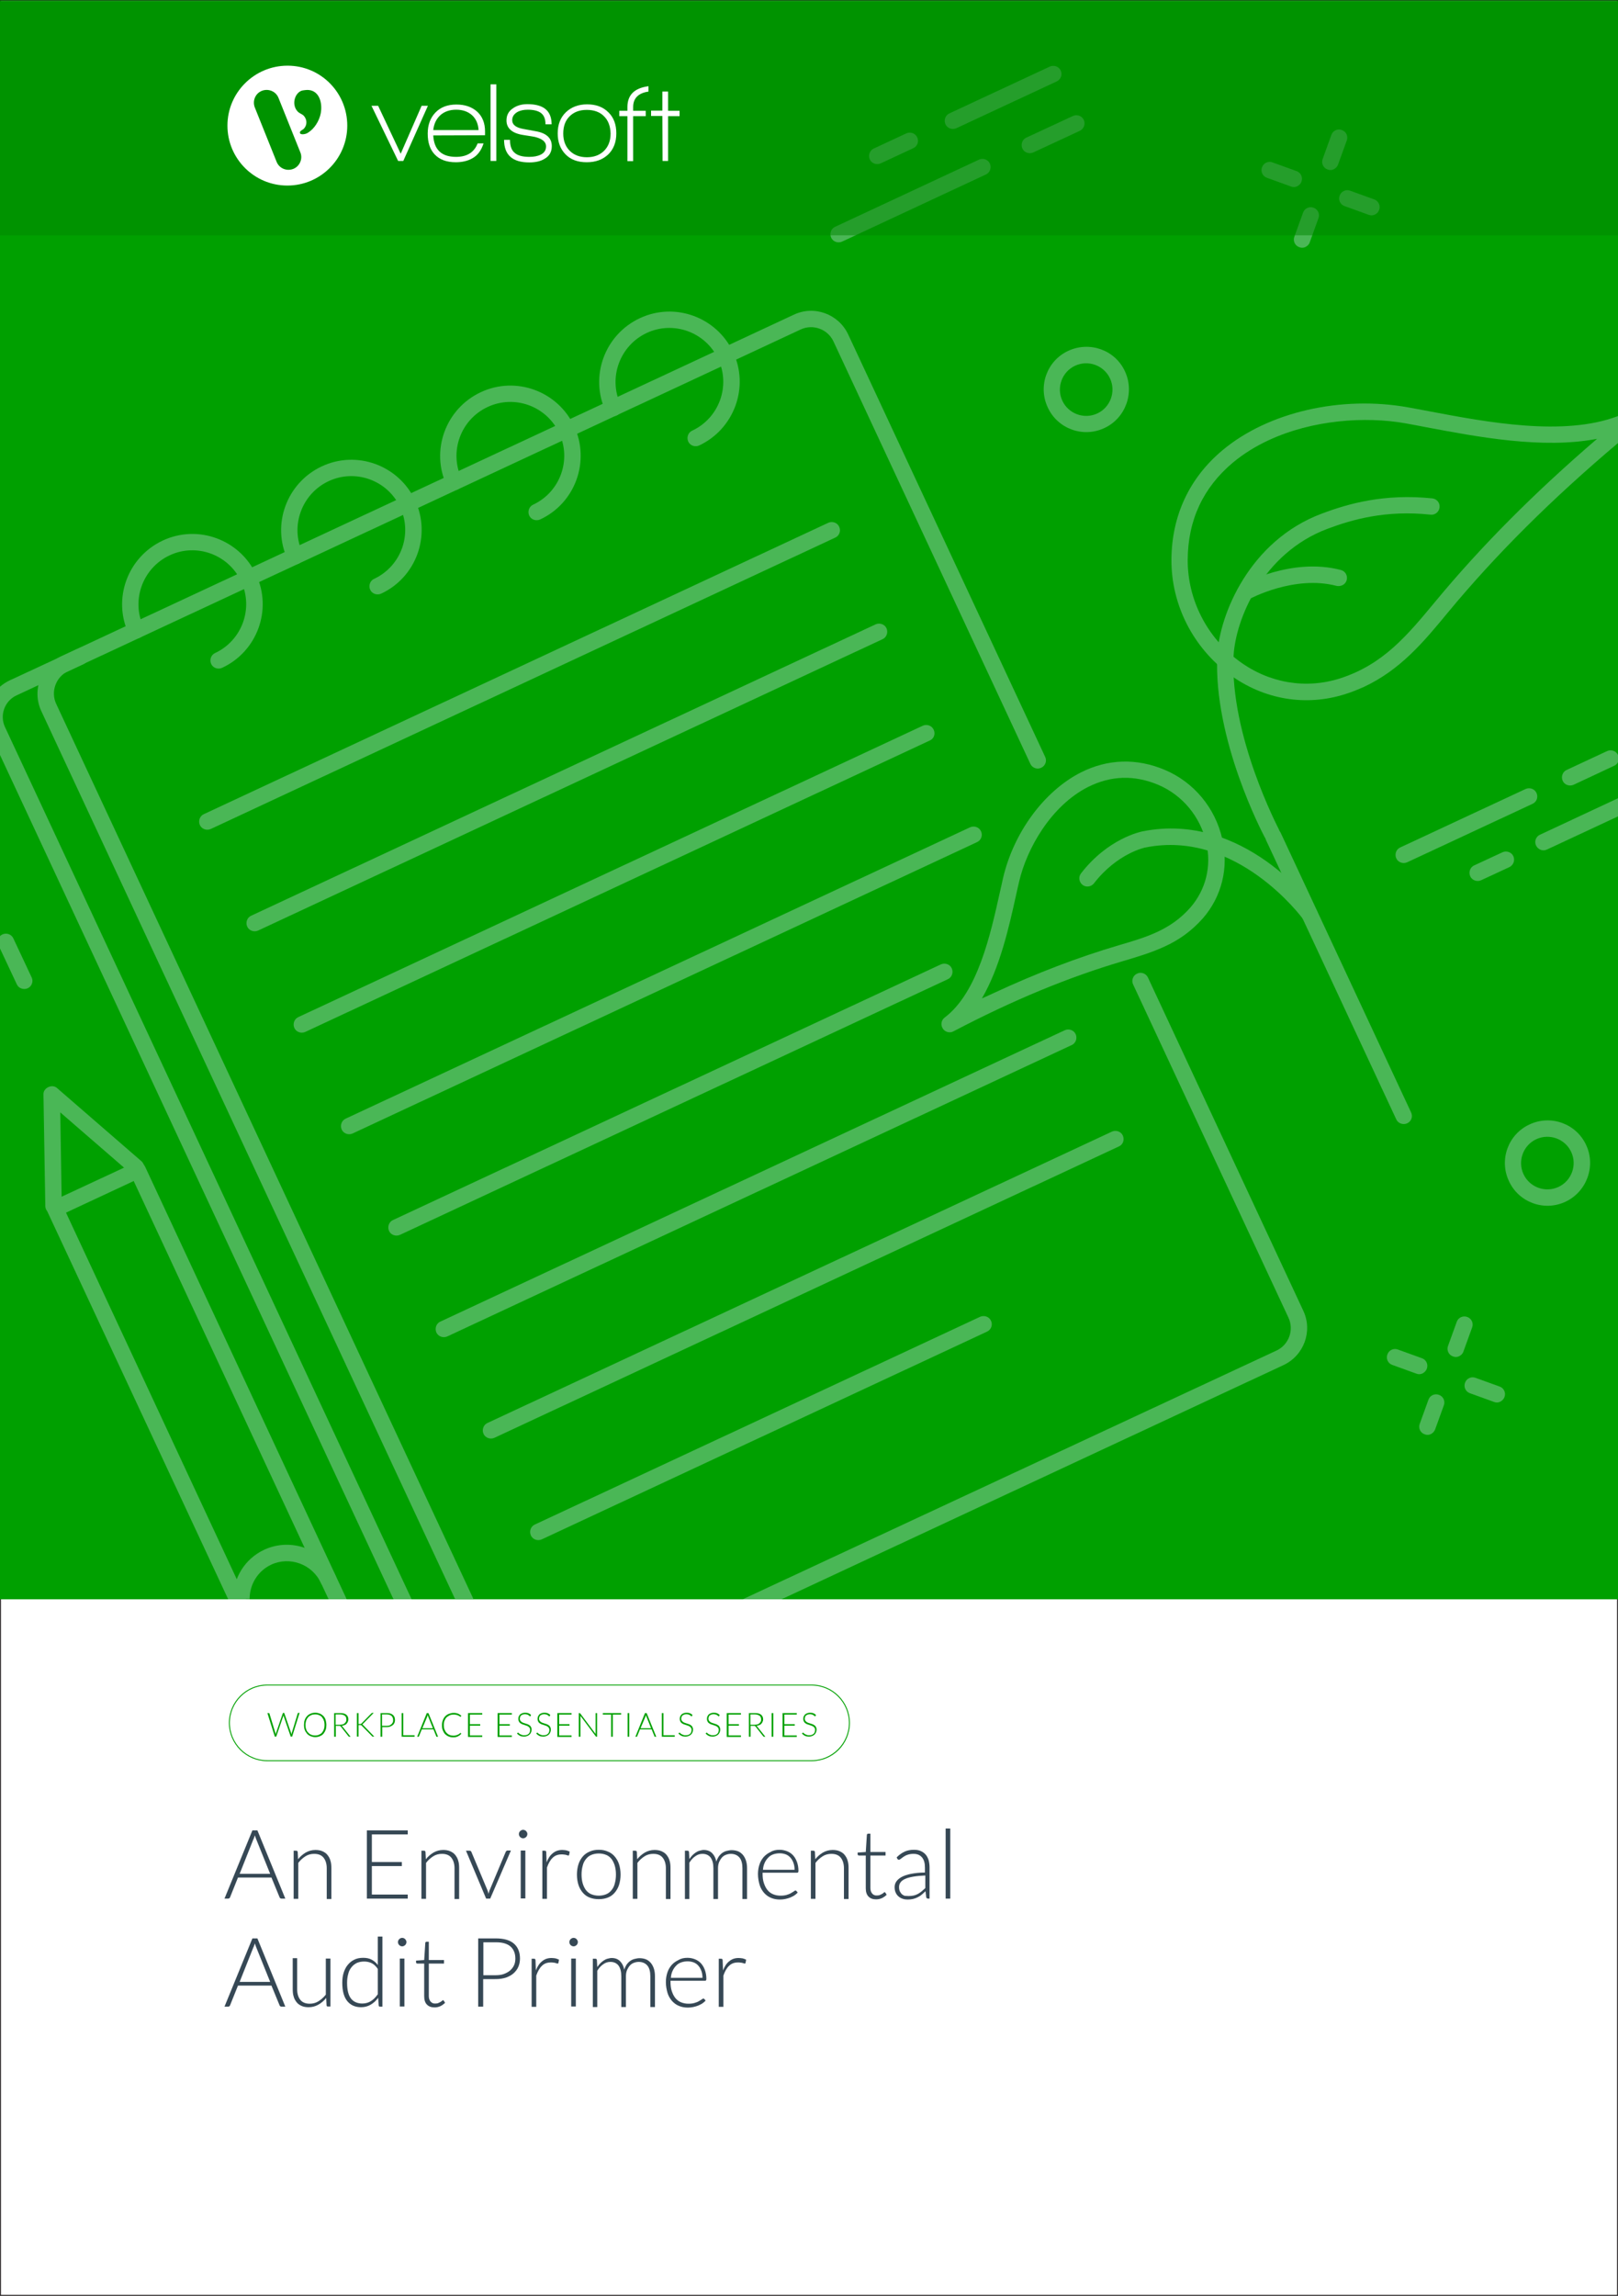 <svg xmlns="http://www.w3.org/2000/svg" x="0px" y="0px" viewBox="0 0 875 1241" style="enable-background:new 0 0 875 1241;"><rect x="0" y="0" width="875" height="1241" fill="#333333" stroke="none"/><defs></defs><style type="text/css"> .st0{fill:#FFFFFF;stroke:#231F20;stroke-miterlimit:10;} .st1{fill:#00A000;} .st2{fill:#4AB756;} .st3{fill:#364855;} .st4{fill:#008700;fill-opacity:0.5;} .st5{fill:#FFFFFF;} .st6{display:none;}</style><g><g id="Template"><rect y="0" class="st0" width="875" height="1241"></rect></g><g id="Layer_4"><rect y="0.5" class="st1" width="875" height="864"></rect><g><path class="st2" d="M828.8,434.5L761,466.1c-2.2,1-4.9,0.1-5.9-2.1s-0.1-4.9,2.1-5.9l67.8-31.6c2.2-1,4.9-0.1,5.9,2.1&#10;&#9;&#9;&#9;&#9;&#9;C832,430.9,831,433.5,828.8,434.5z"></path><path class="st2" d="M873,413.9L851,424.2c-2.2,1-4.9,0.1-5.9-2.1c-1-2.2-0.1-4.9,2.1-5.9l21.9-10.2c2.2-1,4.9-0.1,5.9,2.1&#10;&#9;&#9;&#9;&#9;&#9;C876.1,410.3,875.2,412.9,873,413.9z"></path><path class="st2" d="M816.3,468.7l-15.3,7.1c-2.2,1-4.9,0.1-5.9-2.1c-1-2.2-0.1-4.9,2.1-5.9l15.3-7.1c2.2-1,4.9-0.1,5.9,2.1&#10;&#9;&#9;&#9;&#9;&#9;C819.4,465,818.5,467.6,816.3,468.7z"></path><path class="st2" d="M761,607.2c-2.2,1-4.9,0.1-5.9-2.1L684.6,454c-1-2.2-0.1-4.9,2.1-5.9c2.2-1,4.9-0.1,5.9,2.1l70.5,151.1&#10;&#9;&#9;&#9;&#9;&#9;C764.2,603.6,763.2,606.2,761,607.2z"></path><path class="st2" d="M689.7,454.4c-2.1,1-4.7,0.2-5.8-1.9c-1.1-2.1-27.8-52.8-25.6-98.3c1.1-21.9,17.4-62,56.6-76.6&#10;&#9;&#9;&#9;&#9;&#9;c14.1-5.3,33.6-10.9,59.7-8.2c2.4,0.3,4.2,2.4,3.9,4.9c-0.3,2.4-2.4,4.2-4.9,3.9c-24.3-2.6-42.5,2.7-55.6,7.6&#10;&#9;&#9;&#9;&#9;&#9;c-35.3,13.2-49.9,49.2-50.9,68.8c-2.1,43.1,24.3,93.2,24.5,93.7c1.1,2.2,0.3,4.8-1.8,6C689.9,454.3,689.8,454.4,689.7,454.4z"></path><path class="st2" d="M725.8,316.4c-0.9,0.4-2,0.5-3,0.3c-22.9-6-46.9,7-47.1,7.1c-2.1,1.2-4.8,0.4-6-1.7c-1.2-2.1-0.4-4.8,1.7-6&#10;&#9;&#9;&#9;&#9;&#9;c1.1-0.6,27.3-14.9,53.7-8c2.4,0.6,3.8,3,3.2,5.4C727.9,314.9,727,315.9,725.8,316.4z"></path><path class="st2" d="M629.7,511.7c-7.1,3.3-14.6,5.5-22.3,7.8c-29.5,8.7-59.6,21.1-91.8,38c-2,1.1-4.6,0.4-5.8-1.6&#10;&#9;&#9;&#9;&#9;&#9;c-1.2-1.9-0.8-4.5,1.1-5.9c17.8-13.4,24.7-44.7,29.8-67.6c0.6-2.7,1.2-5.2,1.7-7.6c5.7-24.7,22.2-47.1,42-57.2&#10;&#9;&#9;&#9;&#9;&#9;c14.6-7.4,30.3-7.9,45.6-1.4c15.6,6.6,27.2,20.5,31,37.3c3.6,15.5-0.3,31.2-10.5,42.9C644.1,503.6,637.2,508.3,629.7,511.7z&#10;&#9;&#9;&#9;&#9;&#9; M537.4,536.8c23.2-10.8,45.5-19.3,67.5-25.8c15.1-4.4,28.2-8.3,38.9-20.5c8.3-9.6,11.5-22.3,8.5-35.1&#10;&#9;&#9;&#9;&#9;&#9;c-3.2-14-12.9-25.6-25.8-31.1c-13-5.5-25.7-5.1-38.1,1.1c-19.9,10.1-33.1,33.1-37.3,51.3c-0.6,2.4-1.1,4.9-1.7,7.5&#10;&#9;&#9;&#9;&#9;&#9;c-3.8,17.2-8.7,38.9-18.4,55.5C533.1,538.8,535.2,537.8,537.4,536.8z"></path><path class="st2" d="M710.1,498.1c-1.9,0.9-4.2,0.3-5.5-1.4c-0.4-0.5-35.7-48.5-85.1-38.6c-0.2,0-15.3,3.1-27.9,19.4&#10;&#9;&#9;&#9;&#9;&#9;c-1.5,1.9-4.3,2.3-6.2,0.8c-1.9-1.5-2.3-4.3-0.8-6.2c14.7-19,32.4-22.5,33.2-22.7c54.9-11,92.4,39.9,93.9,42.1&#10;&#9;&#9;&#9;&#9;&#9;c1.4,2,1,4.7-1,6.2C710.6,497.9,710.4,498,710.1,498.1z"></path><path class="st2" d="M15,534.2c-2.2,1-4.9,0.1-5.9-2.1l-9.9-21.1c-1-2.2-0.1-4.9,2.1-5.9s4.9-0.1,5.9,2.1l9.9,21.1&#10;&#9;&#9;&#9;&#9;&#9;C18.2,530.5,17.2,533.2,15,534.2z"></path><path class="st2" d="M701.5,100.7c-1,0.5-2.2,0.6-3.4,0.1l-13-4.7c-2.3-0.8-3.5-3.4-2.6-5.7c0.8-2.3,3.4-3.5,5.7-2.6l13,4.7&#10;&#9;&#9;&#9;&#9;&#9;c2.3,0.8,3.5,3.4,2.6,5.7C703.4,99.4,702.5,100.2,701.5,100.7z"></path><path class="st2" d="M743.5,116c-1,0.5-2.2,0.6-3.4,0.1l-13-4.7c-2.3-0.8-3.5-3.4-2.6-5.7c0.8-2.3,3.4-3.5,5.7-2.6l13,4.7&#10;&#9;&#9;&#9;&#9;&#9;c2.3,0.8,3.5,3.4,2.6,5.7C745.4,114.7,744.6,115.5,743.5,116z"></path><path class="st2" d="M706,133.5c-1,0.5-2.2,0.6-3.4,0.1c-2.3-0.8-3.5-3.4-2.6-5.7l4.7-13c0.8-2.3,3.4-3.5,5.7-2.6&#10;&#9;&#9;&#9;&#9;&#9;c2.3,0.8,3.5,3.4,2.6,5.7l-4.7,13C707.9,132.2,707,133,706,133.5z"></path><path class="st2" d="M721.3,91.5c-1,0.5-2.2,0.6-3.4,0.1c-2.3-0.8-3.5-3.4-2.6-5.7l4.7-13c0.8-2.3,3.4-3.5,5.7-2.6&#10;&#9;&#9;&#9;&#9;&#9;c2.3,0.8,3.5,3.4,2.6,5.7l-4.7,13C723.2,90.1,722.3,91,721.3,91.5z"></path><path class="st2" d="M769.3,742.4c-1,0.5-2.2,0.6-3.4,0.1l-13-4.7c-2.3-0.8-3.5-3.4-2.6-5.7c0.8-2.3,3.4-3.5,5.7-2.6l13,4.7&#10;&#9;&#9;&#9;&#9;&#9;c2.3,0.8,3.5,3.4,2.6,5.7C771.2,741,770.3,741.9,769.3,742.4z"></path><path class="st2" d="M811.3,757.7c-1,0.5-2.2,0.6-3.4,0.1l-13-4.7c-2.3-0.8-3.5-3.4-2.6-5.7c0.8-2.3,3.4-3.5,5.7-2.6l13,4.7&#10;&#9;&#9;&#9;&#9;&#9;c2.3,0.8,3.5,3.4,2.6,5.7C813.2,756.3,812.3,757.2,811.3,757.7z"></path><path class="st2" d="M773.8,775.2c-1,0.5-2.2,0.6-3.4,0.1c-2.3-0.8-3.5-3.4-2.6-5.7l4.7-13c0.8-2.3,3.4-3.5,5.7-2.6&#10;&#9;&#9;&#9;&#9;&#9;c2.3,0.8,3.5,3.4,2.6,5.7l-4.7,13C775.7,773.8,774.8,774.7,773.8,775.2z"></path><path class="st2" d="M789.1,733.1c-1,0.5-2.2,0.6-3.4,0.1c-2.3-0.8-3.5-3.4-2.6-5.7l4.7-13c0.8-2.3,3.4-3.5,5.7-2.6&#10;&#9;&#9;&#9;&#9;&#9;c2.3,0.8,3.5,3.4,2.6,5.7l-4.7,13C791,731.8,790.1,732.6,789.1,733.1z"></path><path class="st2" d="M533.2,94.3l-77.8,36.3c-2.2,1-4.9,0.1-5.9-2.1c-1-2.2-0.1-4.9,2.1-5.9l77.8-36.3c2.2-1,4.9-0.1,5.9,2.1&#10;&#9;&#9;&#9;&#9;&#9;S535.4,93.3,533.2,94.3z"></path><path class="st2" d="M584,70.7l-25.2,11.7c-2.2,1-4.9,0.1-5.9-2.1s-0.1-4.9,2.1-5.9l25.2-11.7c2.2-1,4.9-0.1,5.9,2.1&#10;&#9;&#9;&#9;&#9;&#9;C587.1,67,586.2,69.6,584,70.7z"></path><path class="st2" d="M571.5,44l-54.3,25.3c-2.2,1-4.9,0.1-5.9-2.1c-1-2.2-0.1-4.9,2.1-5.9l54.3-25.3c2.2-1,4.9-0.1,5.9,2.1&#10;&#9;&#9;&#9;&#9;&#9;C574.7,40.3,573.7,42.9,571.5,44z"></path><path class="st2" d="M493.9,80.1l-17.6,8.2c-2.2,1-4.9,0.1-5.9-2.1c-1-2.2-0.1-4.9,2.1-5.9l17.6-8.2c2.2-1,4.9-0.1,5.9,2.1&#10;&#9;&#9;&#9;&#9;&#9;C497.1,76.5,496.1,79.1,493.9,80.1z"></path><path class="st2" d="M75.6,635.1c-1.5,0.7-3.4,0.5-4.8-0.7l-38.2-33.1l0.8,50.5c0,2.4-1.9,4.5-4.4,4.5c-2.4,0-4.5-1.9-4.5-4.4&#10;&#9;&#9;&#9;&#9;&#9;l-1-60.4c-0.1-3.5,4.7-5.7,7.3-3.4l45.7,39.6c1.8,1.6,2,4.4,0.4,6.2C76.6,634.4,76.1,634.8,75.6,635.1z"></path><path class="st2" d="M597.2,231.4c-11.5,5.4-25.3,0.4-30.6-11.2c-5.4-11.5-0.4-25.3,11.2-30.6s25.3-0.4,30.6,11.2&#10;&#9;&#9;&#9;&#9;&#9;C613.7,212.3,608.7,226.1,597.2,231.4z M581.4,197.7c-7.1,3.3-10.2,11.8-6.9,18.9c3.3,7.1,11.8,10.2,18.9,6.9&#10;&#9;&#9;&#9;&#9;&#9;c7.1-3.3,10.2-11.8,6.9-18.9C597,197.5,588.5,194.4,581.4,197.7z"></path><path class="st2" d="M846.6,649.6c-11.5,5.4-25.3,0.4-30.6-11.2c-5.4-11.5-0.4-25.3,11.2-30.6c11.5-5.4,25.3-0.4,30.6,11.2&#10;&#9;&#9;&#9;&#9;&#9;C863.1,630.4,858.1,644.2,846.6,649.6z M830.8,615.8c-7.1,3.3-10.2,11.8-6.9,18.9s11.8,10.2,18.9,6.9s10.2-11.8,6.9-18.9&#10;&#9;&#9;&#9;&#9;&#9;C846.4,615.6,837.9,612.5,830.8,615.8z"></path><path class="st2" d="M206.1,320.9c-2.2,1-4.9,0.1-5.9-2.1c-1-2.2-0.1-4.9,2.1-5.9c14.6-6.8,20.9-24.2,14.1-38.7&#10;&#9;&#9;&#9;&#9;&#9;c-6.8-14.6-24.2-20.9-38.7-14.1s-20.9,24.2-14.1,38.7c1,2.2,0.1,4.9-2.1,5.9c-2.2,1-4.9,0.1-5.9-2.1c-8.9-19-0.6-41.6,18.4-50.5&#10;&#9;&#9;&#9;&#9;&#9;c19-8.9,41.6-0.6,50.5,18.4C233.3,289.4,225.1,312.1,206.1,320.9z"></path><path class="st2" d="M120.1,361c-2.2,1-4.9,0.1-5.9-2.1c-1-2.2-0.1-4.9,2.1-5.9c14.6-6.8,20.9-24.2,14.1-38.7&#10;&#9;&#9;&#9;&#9;&#9;c-6.8-14.6-24.2-20.9-38.7-14.1s-20.9,24.2-14.1,38.7c1,2.2,0.1,4.9-2.1,5.9c-2.2,1-4.9,0.1-5.9-2.1c-8.9-19-0.6-41.6,18.4-50.5&#10;&#9;&#9;&#9;&#9;&#9;c19-8.9,41.6-0.6,50.5,18.4C147.4,329.5,139.1,352.2,120.1,361z"></path><path class="st2" d="M292.1,280.8c-2.2,1-4.9,0.1-5.9-2.1c-1-2.2-0.1-4.9,2.1-5.9c14.6-6.8,20.9-24.2,14.1-38.7&#10;&#9;&#9;&#9;&#9;&#9;c-6.8-14.6-24.2-20.9-38.7-14.1c-14.6,6.8-20.9,24.2-14.1,38.7c1,2.2,0.1,4.9-2.1,5.9s-4.9,0.1-5.9-2.1&#10;&#9;&#9;&#9;&#9;&#9;c-8.9-19-0.6-41.6,18.4-50.5s41.6-0.6,50.5,18.4C319.3,249.3,311.1,272,292.1,280.8z"></path><path class="st2" d="M378.1,240.8c-2.2,1-4.9,0.1-5.9-2.1c-1-2.2-0.1-4.9,2.1-5.9c14.6-6.8,20.9-24.2,14.1-38.7&#10;&#9;&#9;&#9;&#9;&#9;c-6.8-14.6-24.2-20.9-38.7-14.1s-20.9,24.2-14.1,38.7c1,2.2,0.1,4.9-2.1,5.9c-2.2,1-4.9,0.1-5.9-2.1c-8.9-19-0.6-41.6,18.4-50.5&#10;&#9;&#9;&#9;&#9;&#9;s41.6-0.6,50.5,18.4C405.3,209.2,397.1,231.9,378.1,240.8z"></path><path class="st2" d="M451.7,290.6L114,448.1c-2.2,1-4.9,0.1-5.9-2.1c-1-2.2-0.1-4.9,2.1-5.9l337.7-157.5c2.2-1,4.9-0.1,5.9,2.1&#10;&#9;&#9;&#9;&#9;&#9;C454.9,287,453.9,289.6,451.7,290.6z"></path><path class="st2" d="M477.3,345.5L139.6,503c-2.2,1-4.9,0.1-5.9-2.1c-1-2.2-0.1-4.9,2.1-5.9l337.7-157.5c2.2-1,4.9-0.1,5.9,2.1&#10;&#9;&#9;&#9;&#9;&#9;C480.4,341.8,479.5,344.5,477.3,345.5z"></path><path class="st2" d="M502.8,400.3L165.1,557.8c-2.2,1-4.9,0.1-5.9-2.1c-1-2.2-0.1-4.9,2.1-5.9l337.7-157.5&#10;&#9;&#9;&#9;&#9;&#9;c2.2-1,4.9-0.1,5.9,2.1C506,396.7,505.1,399.3,502.8,400.3z"></path><path class="st2" d="M528.4,455.2L190.7,612.7c-2.2,1-4.9,0.1-5.9-2.1c-1-2.2-0.1-4.9,2.1-5.9l337.7-157.5&#10;&#9;&#9;&#9;&#9;&#9;c2.2-1,4.9-0.1,5.9,2.1C531.6,451.5,530.6,454.2,528.4,455.2z"></path><path class="st2" d="M512.6,529.3L216.3,667.5c-2.2,1-4.9,0.1-5.9-2.1c-1-2.2-0.1-4.9,2.1-5.9l296.3-138.2&#10;&#9;&#9;&#9;&#9;&#9;c2.2-1,4.9-0.1,5.9,2.1S514.8,528.3,512.6,529.3z"></path><path class="st2" d="M579.6,564.9L241.9,722.4c-2.2,1-4.9,0.1-5.9-2.1c-1-2.2-0.1-4.9,2.1-5.9l337.7-157.5&#10;&#9;&#9;&#9;&#9;&#9;c2.2-1,4.9-0.1,5.9,2.1S581.8,563.9,579.6,564.9z"></path><path class="st2" d="M605.1,619.7L267.4,777.2c-2.2,1-4.9,0.1-5.9-2.1c-1-2.2-0.1-4.9,2.1-5.9l337.7-157.5&#10;&#9;&#9;&#9;&#9;&#9;c2.2-1,4.9-0.1,5.9,2.1S607.4,618.7,605.1,619.7z"></path><path class="st2" d="M533.8,719.8L293,832.1c-2.2,1-4.9,0.1-5.9-2.1c-1-2.2-0.1-4.9,2.1-5.9l240.8-112.3c2.2-1,4.9-0.1,5.9,2.1&#10;&#9;&#9;&#9;&#9;&#9;C537,716.1,536,718.8,533.8,719.8z"></path><path class="st2" d="M133.1,864.5l-97.4-209l36.6-17.1l105.4,226.1h9.8l-109-233.8c-1-2.2-3.7-3.2-5.9-2.1l-44.7,20.8&#10;&#9;&#9;&#9;&#9;&#9;c-2.2,1-3.2,3.7-2.1,5.9l97.6,209.2H133.1z"></path><g><path class="st2" d="M256.1,864.5l-225.7-484c-3.1-6.6-0.2-14.6,6.4-17.7L433,178.1c6.6-3.1,14.6-0.2,17.7,6.4l106.5,228.4&#10;&#9;&#9;&#9;&#9;&#9;&#9;c1,2.2,3.7,3.2,5.9,2.1c2.2-1,3.2-3.7,2.1-5.9L458.7,180.8c-5.2-11.1-18.4-15.9-29.4-10.7L33,354.8&#10;&#9;&#9;&#9;&#9;&#9;&#9;C22,360,17.2,373.2,22.3,384.3l223.9,480.3H256.1z"></path><path class="st2" d="M704.8,708.5l-84-180.1c-1-2.2-3.7-3.2-5.9-2.1c-2.2,1-3.2,3.7-2.1,5.9l84,180.1&#10;&#9;&#9;&#9;&#9;&#9;&#9;c3.1,6.6,0.2,14.6-6.4,17.7L401.6,864.5h21l271.5-126.6C705.2,732.7,710,719.5,704.8,708.5z"></path></g><path class="st2" d="M135,864.5c-0.1-7.7,4.2-15.2,11.6-18.7c10.1-4.7,22.2-0.3,26.9,9.8c1,2.2,3.7,3.2,5.9,2.1s3.2-3.7,2.1-5.9&#10;&#9;&#9;&#9;&#9;&#9;c-6.8-14.5-24.1-20.8-38.6-14.1c-10.7,5-16.9,15.6-16.8,26.7H135z"></path><path class="st2" d="M875,224.9c-29.3,11.2-71,3.3-102.2-2.6c-3.9-0.7-7.7-1.5-11.3-2.1c-36.2-6.5-75.6,2.5-100.3,23.1&#10;&#9;&#9;&#9;&#9;&#9;c-18,15-27.6,35.5-27.7,59.3c-0.1,24.3,11.7,47.5,31.6,62.1c18.4,13.5,41.1,17.3,62.4,10.5c3.6-1.1,6.9-2.5,10.1-3.9&#10;&#9;&#9;&#9;&#9;&#9;c19.7-9.2,32.3-24.3,45.4-40.2c25.9-31.3,56.2-61.4,92.1-91.7V224.9z M776.1,325.3c-15.1,18.2-28.1,33.9-51.4,41.4&#10;&#9;&#9;&#9;&#9;&#9;c-18.5,5.9-38.3,2.6-54.4-9.2c-17.6-12.9-28.1-33.4-28-54.9c0.1-21.5,8.4-39.1,24.5-52.6c5.8-4.8,12.3-8.8,19.2-12&#10;&#9;&#9;&#9;&#9;&#9;c23.8-11.1,52.4-13,73.9-9.2c3.6,0.6,7.3,1.4,11.2,2.1c27.6,5.2,63.1,12,92.6,6.3C829.8,266.3,801,295.2,776.1,325.3z"></path><path class="st2" d="M875,431.5l-42.2,19.7c-2.2,1-3.2,3.7-2.1,5.9s3.7,3.2,5.9,2.1l38.4-17.9V431.5z"></path><path class="st2" d="M2.7,393c-3-6.4-0.2-14.1,6.2-17.1l36.3-16.9c2.2-1,3.2-3.7,2.1-5.9c-1-2.2-3.7-3.2-5.9-2.1L5.2,367.8&#10;&#9;&#9;&#9;&#9;&#9;c-1.9,0.9-3.7,2.1-5.2,3.4v36.9l212.8,456.4h9.8L2.7,393z"></path></g><g><path class="st3" d="M154.3,1026.3h-2.1c-0.2,0-0.4-0.1-0.6-0.2c-0.2-0.1-0.3-0.3-0.4-0.5l-4.4-10.7h-18.1l-4.3,10.7&#10;&#9;&#9;&#9;&#9;&#9;c-0.1,0.2-0.2,0.4-0.4,0.5c-0.2,0.1-0.4,0.2-0.6,0.2h-2l15.1-36.9h2.7L154.3,1026.3z M129.6,1012.9h16.5l-7.5-18.6&#10;&#9;&#9;&#9;&#9;&#9;c-0.1-0.3-0.2-0.6-0.4-1c-0.1-0.4-0.2-0.8-0.4-1.2c-0.1,0.4-0.2,0.8-0.4,1.2c-0.1,0.4-0.2,0.7-0.4,1L129.6,1012.9z"></path><path class="st3" d="M158.8,1026.3v-25.9h1.4c0.5,0,0.7,0.2,0.8,0.7l0.2,3.9c1.2-1.5,2.6-2.7,4.1-3.6c1.6-0.9,3.3-1.4,5.3-1.4&#10;&#9;&#9;&#9;&#9;&#9;c1.4,0,2.7,0.2,3.8,0.7c1.1,0.5,2,1.1,2.7,2s1.3,1.9,1.6,3.1c0.4,1.2,0.5,2.6,0.5,4.1v16.6h-2.5v-16.6c0-2.4-0.6-4.3-1.7-5.7&#10;&#9;&#9;&#9;&#9;&#9;c-1.1-1.4-2.8-2.1-5.1-2.1c-1.7,0-3.3,0.4-4.7,1.3s-2.8,2.1-3.9,3.6v19.4H158.8z"></path><path class="st3" d="M220.5,989.4v2.2h-19.4v14.9h16.2v2.2h-16.2v15.4h19.4v2.2h-22.1v-36.9H220.5z"></path><path class="st3" d="M227.9,1026.3v-25.9h1.4c0.5,0,0.7,0.2,0.8,0.7l0.2,3.9c1.2-1.5,2.6-2.7,4.1-3.6c1.6-0.9,3.3-1.4,5.3-1.4&#10;&#9;&#9;&#9;&#9;&#9;c1.4,0,2.7,0.2,3.8,0.7c1.1,0.5,2,1.1,2.7,2s1.3,1.9,1.6,3.1c0.4,1.2,0.5,2.6,0.5,4.1v16.6h-2.5v-16.6c0-2.4-0.6-4.3-1.7-5.7&#10;&#9;&#9;&#9;&#9;&#9;c-1.1-1.4-2.8-2.1-5.1-2.1c-1.7,0-3.3,0.4-4.7,1.3s-2.8,2.1-3.9,3.6v19.4H227.9z"></path><path class="st3" d="M265.1,1026.3h-2.2l-10.9-25.9h2c0.2,0,0.4,0.1,0.6,0.2c0.1,0.1,0.3,0.3,0.3,0.4l8.6,20.5&#10;&#9;&#9;&#9;&#9;&#9;c0.2,0.4,0.3,0.8,0.4,1.1c0.1,0.4,0.2,0.7,0.3,1.1c0.1-0.4,0.2-0.7,0.3-1.1s0.2-0.8,0.4-1.1l8.6-20.5c0.1-0.2,0.2-0.3,0.4-0.5&#10;&#9;&#9;&#9;&#9;&#9;c0.1-0.1,0.3-0.2,0.5-0.2h1.9L265.1,1026.3z"></path><path class="st3" d="M285.2,991.4c0,0.3-0.1,0.6-0.2,0.9c-0.1,0.3-0.3,0.5-0.5,0.7c-0.2,0.2-0.5,0.4-0.7,0.5&#10;&#9;&#9;&#9;&#9;&#9;c-0.3,0.1-0.6,0.2-0.9,0.2c-0.3,0-0.6-0.1-0.9-0.2c-0.3-0.1-0.5-0.3-0.7-0.5c-0.2-0.2-0.4-0.4-0.5-0.7c-0.1-0.3-0.2-0.6-0.2-0.9&#10;&#9;&#9;&#9;&#9;&#9;s0.1-0.6,0.2-0.9c0.1-0.3,0.3-0.5,0.5-0.7c0.2-0.2,0.5-0.4,0.7-0.5c0.3-0.1,0.6-0.2,0.9-0.2c0.3,0,0.6,0.1,0.9,0.2&#10;&#9;&#9;&#9;&#9;&#9;c0.3,0.1,0.5,0.3,0.7,0.5c0.2,0.2,0.4,0.5,0.5,0.7S285.2,991.1,285.2,991.4z M284.1,1000.3v25.9h-2.5v-25.9H284.1z"></path><path class="st3" d="M293.3,1026.3v-25.9h1.3c0.3,0,0.5,0.1,0.6,0.2c0.1,0.1,0.2,0.3,0.2,0.6l0.2,5.5c0.8-2.1,1.9-3.8,3.3-4.9&#10;&#9;&#9;&#9;&#9;&#9;c1.4-1.2,3.1-1.8,5.1-1.8c0.8,0,1.5,0.1,2.2,0.2c0.7,0.2,1.3,0.4,1.9,0.7l-0.3,1.7c-0.1,0.3-0.2,0.4-0.5,0.4&#10;&#9;&#9;&#9;&#9;&#9;c-0.1,0-0.3,0-0.4-0.1c-0.2-0.1-0.4-0.1-0.7-0.2s-0.6-0.2-1.1-0.2c-0.4-0.1-0.9-0.1-1.4-0.1c-2,0-3.6,0.6-4.8,1.8&#10;&#9;&#9;&#9;&#9;&#9;c-1.3,1.2-2.3,3-3.1,5.3v16.9H293.3z"></path><path class="st3" d="M323.8,999.9c1.9,0,3.5,0.3,5,1c1.5,0.6,2.7,1.5,3.7,2.7c1,1.2,1.8,2.6,2.3,4.2s0.8,3.5,0.8,5.5&#10;&#9;&#9;&#9;&#9;&#9;s-0.3,3.9-0.8,5.5s-1.3,3-2.3,4.2c-1,1.2-2.2,2.1-3.7,2.7s-3.1,0.9-5,0.9c-1.9,0-3.5-0.3-5-0.9c-1.5-0.6-2.7-1.5-3.7-2.7&#10;&#9;&#9;&#9;&#9;&#9;c-1-1.2-1.8-2.6-2.3-4.2c-0.5-1.6-0.8-3.5-0.8-5.5s0.3-3.9,0.8-5.5c0.5-1.6,1.3-3,2.3-4.2c1-1.2,2.3-2.1,3.7-2.7&#10;&#9;&#9;&#9;&#9;&#9;C320.3,1000.2,322,999.9,323.8,999.9z M323.8,1024.7c1.5,0,2.9-0.3,4.1-0.8s2.1-1.3,2.9-2.3c0.8-1,1.4-2.2,1.7-3.6&#10;&#9;&#9;&#9;&#9;&#9;c0.4-1.4,0.6-3,0.6-4.7c0-1.7-0.2-3.3-0.6-4.7c-0.4-1.4-1-2.6-1.7-3.6c-0.8-1-1.7-1.8-2.9-2.3c-1.2-0.5-2.5-0.8-4.1-0.8&#10;&#9;&#9;&#9;&#9;&#9;c-1.5,0-2.9,0.3-4.1,0.8c-1.2,0.5-2.1,1.3-2.9,2.3c-0.8,1-1.4,2.2-1.7,3.6c-0.4,1.4-0.6,3-0.6,4.7c0,1.7,0.2,3.3,0.6,4.7&#10;&#9;&#9;&#9;&#9;&#9;s1,2.6,1.7,3.6c0.8,1,1.7,1.8,2.9,2.3C320.9,1024.4,322.3,1024.7,323.8,1024.7z"></path><path class="st3" d="M342.2,1026.3v-25.9h1.4c0.5,0,0.7,0.2,0.8,0.7l0.2,3.9c1.2-1.5,2.6-2.7,4.1-3.6c1.6-0.9,3.3-1.4,5.3-1.4&#10;&#9;&#9;&#9;&#9;&#9;c1.4,0,2.7,0.2,3.8,0.7c1.1,0.5,2,1.1,2.7,2s1.3,1.9,1.6,3.1c0.4,1.2,0.5,2.6,0.5,4.1v16.6h-2.5v-16.6c0-2.4-0.6-4.3-1.7-5.7&#10;&#9;&#9;&#9;&#9;&#9;c-1.1-1.4-2.8-2.1-5.1-2.1c-1.7,0-3.3,0.4-4.7,1.3s-2.8,2.1-3.9,3.6v19.4H342.2z"></path><path class="st3" d="M370.4,1026.3v-25.9h1.4c0.5,0,0.7,0.2,0.8,0.7l0.2,3.8c0.5-0.7,1-1.4,1.6-2c0.6-0.6,1.2-1.1,1.8-1.5&#10;&#9;&#9;&#9;&#9;&#9;s1.3-0.8,2.1-1s1.5-0.4,2.3-0.4c1.9,0,3.4,0.6,4.5,1.7c1.1,1.1,1.9,2.6,2.3,4.6c0.3-1.1,0.8-2,1.3-2.8c0.6-0.8,1.2-1.4,1.9-1.9&#10;&#9;&#9;&#9;&#9;&#9;c0.7-0.5,1.5-0.9,2.4-1.1s1.7-0.4,2.6-0.4c1.3,0,2.4,0.2,3.5,0.6c1,0.4,1.9,1.1,2.6,1.9c0.7,0.8,1.3,1.9,1.7,3.1&#10;&#9;&#9;&#9;&#9;&#9;s0.6,2.6,0.6,4.2v16.6h-2.5v-16.6c0-2.5-0.5-4.5-1.6-5.8c-1.1-1.3-2.7-2-4.7-2c-0.9,0-1.8,0.2-2.6,0.5c-0.8,0.3-1.6,0.8-2.2,1.5&#10;&#9;&#9;&#9;&#9;&#9;c-0.6,0.7-1.1,1.5-1.5,2.4c-0.4,1-0.6,2.1-0.6,3.4v16.6h-2.5v-16.6c0-2.5-0.5-4.4-1.5-5.8c-1-1.3-2.5-2-4.4-2&#10;&#9;&#9;&#9;&#9;&#9;c-1.4,0-2.7,0.4-3.9,1.3c-1.2,0.8-2.3,2-3.2,3.5v19.6H370.4z"></path><path class="st3" d="M421.6,999.9c1.5,0,2.8,0.3,4.1,0.8c1.2,0.5,2.3,1.2,3.2,2.2c0.9,1,1.6,2.2,2.1,3.6c0.5,1.4,0.8,3,0.8,4.8&#10;&#9;&#9;&#9;&#9;&#9;c0,0.4-0.1,0.6-0.2,0.8c-0.1,0.1-0.3,0.2-0.5,0.2h-18.7v0.5c0,1.9,0.2,3.7,0.7,5.1c0.5,1.5,1.1,2.7,1.9,3.7c0.8,1,1.8,1.8,3,2.3&#10;&#9;&#9;&#9;&#9;&#9;c1.2,0.5,2.5,0.8,4,0.8c1.3,0,2.4-0.1,3.4-0.4c1-0.3,1.8-0.6,2.4-1c0.7-0.4,1.2-0.7,1.6-1s0.7-0.4,0.8-0.4&#10;&#9;&#9;&#9;&#9;&#9;c0.2,0,0.4,0.1,0.5,0.3l0.7,0.8c-0.4,0.5-1,1-1.7,1.5c-0.7,0.5-1.5,0.8-2.3,1.2c-0.8,0.3-1.7,0.6-2.7,0.8&#10;&#9;&#9;&#9;&#9;&#9;c-1,0.2-1.9,0.3-2.9,0.3c-1.8,0-3.4-0.3-4.8-0.9c-1.5-0.6-2.7-1.5-3.8-2.7c-1-1.2-1.9-2.6-2.4-4.3s-0.9-3.7-0.9-5.9&#10;&#9;&#9;&#9;&#9;&#9;c0-1.9,0.3-3.6,0.8-5.1c0.5-1.6,1.3-2.9,2.3-4.1c1-1.1,2.2-2,3.7-2.7C418.1,1000.2,419.8,999.9,421.6,999.9z M421.7,1001.8&#10;&#9;&#9;&#9;&#9;&#9;c-1.3,0-2.5,0.2-3.6,0.6s-2,1-2.7,1.8c-0.8,0.8-1.4,1.7-1.9,2.8c-0.5,1.1-0.8,2.3-0.9,3.7h17.1c0-1.4-0.2-2.6-0.6-3.7&#10;&#9;&#9;&#9;&#9;&#9;c-0.4-1.1-0.9-2-1.6-2.8c-0.7-0.8-1.5-1.4-2.5-1.8C423.9,1002,422.9,1001.8,421.7,1001.8z"></path><path class="st3" d="M438.5,1026.3v-25.9h1.4c0.5,0,0.7,0.2,0.8,0.7l0.2,3.9c1.2-1.5,2.6-2.7,4.1-3.6c1.6-0.9,3.3-1.4,5.3-1.4&#10;&#9;&#9;&#9;&#9;&#9;c1.4,0,2.7,0.2,3.8,0.7s2,1.1,2.7,2s1.3,1.9,1.6,3.1c0.4,1.2,0.5,2.6,0.5,4.1v16.6h-2.5v-16.6c0-2.4-0.6-4.3-1.7-5.7&#10;&#9;&#9;&#9;&#9;&#9;c-1.1-1.4-2.8-2.1-5.1-2.1c-1.7,0-3.3,0.4-4.7,1.3s-2.8,2.1-3.9,3.6v19.4H438.5z"></path><path class="st3" d="M473.8,1026.7c-1.8,0-3.1-0.5-4.1-1.5c-1-1-1.5-2.5-1.5-4.5V1003h-3.7c-0.2,0-0.3-0.1-0.5-0.2&#10;&#9;&#9;&#9;&#9;&#9;c-0.1-0.1-0.2-0.3-0.2-0.4v-1l4.4-0.3l0.6-9.3c0-0.2,0.1-0.3,0.2-0.4c0.1-0.1,0.3-0.2,0.5-0.2h1.2v9.9h8.2v1.9h-8.2v17.6&#10;&#9;&#9;&#9;&#9;&#9;c0,0.7,0.1,1.3,0.3,1.8c0.2,0.5,0.4,0.9,0.8,1.3c0.3,0.3,0.7,0.6,1.1,0.7c0.4,0.2,0.9,0.2,1.4,0.2c0.6,0,1.2-0.1,1.6-0.3&#10;&#9;&#9;&#9;&#9;&#9;c0.5-0.2,0.8-0.4,1.2-0.6c0.3-0.2,0.6-0.4,0.8-0.6c0.2-0.2,0.4-0.3,0.5-0.3c0.1,0,0.3,0.1,0.4,0.3l0.7,1.1&#10;&#9;&#9;&#9;&#9;&#9;c-0.7,0.7-1.5,1.3-2.5,1.8C475.9,1026.5,474.9,1026.7,473.8,1026.7z"></path><path class="st3" d="M501.9,1026.3c-0.5,0-0.8-0.2-1-0.7l-0.4-3.3c-0.7,0.7-1.4,1.3-2.1,1.9c-0.7,0.6-1.4,1-2.2,1.4&#10;&#9;&#9;&#9;&#9;&#9;s-1.6,0.7-2.5,0.9c-0.9,0.2-1.9,0.3-2.9,0.3c-0.9,0-1.7-0.1-2.6-0.4s-1.6-0.7-2.2-1.2c-0.6-0.5-1.2-1.2-1.6-2.1&#10;&#9;&#9;&#9;&#9;&#9;c-0.4-0.8-0.6-1.9-0.6-3c0-1.1,0.3-2.1,0.9-3c0.6-0.9,1.6-1.8,2.9-2.5c1.3-0.7,3-1.3,5.1-1.7c2.1-0.4,4.6-0.7,7.5-0.7v-2.7&#10;&#9;&#9;&#9;&#9;&#9;c0-2.4-0.5-4.2-1.6-5.5s-2.6-1.9-4.6-1.9c-1.3,0-2.3,0.2-3.2,0.5s-1.6,0.7-2.2,1.1c-0.6,0.4-1.1,0.8-1.5,1.1&#10;&#9;&#9;&#9;&#9;&#9;c-0.4,0.3-0.7,0.5-1,0.5c-0.3,0-0.6-0.2-0.8-0.5l-0.4-0.8c1.4-1.4,2.8-2.4,4.3-3.1c1.5-0.7,3.2-1,5.1-1c1.4,0,2.6,0.2,3.7,0.7&#10;&#9;&#9;&#9;&#9;&#9;s1.9,1.1,2.6,1.9s1.2,1.8,1.6,3c0.3,1.2,0.5,2.5,0.5,3.9v16.9H501.9z M491.4,1024.9c1,0,1.9-0.1,2.8-0.3&#10;&#9;&#9;&#9;&#9;&#9;c0.8-0.2,1.6-0.5,2.3-0.9c0.7-0.4,1.4-0.9,2-1.4c0.6-0.5,1.2-1.1,1.9-1.7v-6.8c-2.5,0.1-4.6,0.3-6.4,0.6&#10;&#9;&#9;&#9;&#9;&#9;c-1.8,0.3-3.3,0.7-4.4,1.2c-1.2,0.5-2,1.1-2.6,1.9c-0.5,0.7-0.8,1.5-0.8,2.5c0,0.9,0.1,1.6,0.4,2.3c0.3,0.6,0.7,1.2,1.1,1.6&#10;&#9;&#9;&#9;&#9;&#9;c0.5,0.4,1,0.7,1.6,0.9C490.1,1024.8,490.7,1024.9,491.4,1024.9z"></path><path class="st3" d="M513.9,988.4v37.9h-2.5v-37.9H513.9z"></path><path class="st3" d="M154.3,1084.7h-2.1c-0.2,0-0.4-0.1-0.6-0.2c-0.2-0.1-0.3-0.3-0.4-0.5l-4.4-10.7h-18.1l-4.3,10.7&#10;&#9;&#9;&#9;&#9;&#9;c-0.1,0.2-0.2,0.4-0.4,0.5c-0.2,0.1-0.4,0.2-0.6,0.2h-2l15.1-36.9h2.7L154.3,1084.7z M129.6,1071.3h16.5l-7.5-18.6&#10;&#9;&#9;&#9;&#9;&#9;c-0.1-0.3-0.2-0.6-0.4-1c-0.1-0.4-0.2-0.8-0.4-1.2c-0.1,0.4-0.2,0.8-0.4,1.2c-0.1,0.4-0.2,0.7-0.4,1L129.6,1071.3z"></path><path class="st3" d="M160.7,1058.7v16.6c0,2.4,0.6,4.3,1.7,5.7s2.8,2.1,5.1,2.1c1.7,0,3.3-0.4,4.7-1.3s2.8-2.1,4-3.6v-19.5h2.5&#10;&#9;&#9;&#9;&#9;&#9;v25.9h-1.4c-0.5,0-0.7-0.2-0.7-0.7l-0.2-3.9c-1.2,1.5-2.6,2.7-4.2,3.6c-1.6,0.9-3.3,1.4-5.3,1.4c-1.4,0-2.7-0.2-3.8-0.7&#10;&#9;&#9;&#9;&#9;&#9;s-2-1.1-2.7-2c-0.7-0.9-1.3-1.9-1.6-3.1c-0.4-1.2-0.5-2.6-0.5-4.1v-16.6H160.7z"></path><path class="st3" d="M205.5,1084.7c-0.4,0-0.7-0.2-0.7-0.7l-0.3-4.1c-1.1,1.6-2.5,2.8-4,3.7c-1.5,0.9-3.3,1.4-5.2,1.4&#10;&#9;&#9;&#9;&#9;&#9;c-3.2,0-5.7-1.1-7.5-3.3c-1.8-2.2-2.7-5.5-2.7-9.9c0-1.9,0.2-3.7,0.7-5.3c0.5-1.6,1.2-3.1,2.2-4.3c1-1.2,2.1-2.2,3.6-2.9&#10;&#9;&#9;&#9;&#9;&#9;c1.4-0.7,3-1,4.8-1c1.8,0,3.3,0.3,4.6,1c1.3,0.7,2.4,1.6,3.3,2.9v-15.4h2.5v37.9H205.5z M195.9,1083c1.7,0,3.3-0.4,4.7-1.3&#10;&#9;&#9;&#9;&#9;&#9;s2.6-2.1,3.7-3.7v-13.7c-1-1.5-2.1-2.5-3.3-3.1s-2.6-0.9-4.1-0.9s-2.9,0.3-4,0.8c-1.1,0.6-2.1,1.3-2.9,2.4&#10;&#9;&#9;&#9;&#9;&#9;c-0.8,1-1.4,2.2-1.7,3.6c-0.4,1.4-0.6,3-0.6,4.7c0,3.9,0.7,6.7,2.1,8.5C191.2,1082.1,193.3,1083,195.9,1083z"></path><path class="st3" d="M219.8,1049.8c0,0.3-0.1,0.6-0.2,0.9c-0.1,0.3-0.3,0.5-0.5,0.7c-0.2,0.2-0.5,0.4-0.7,0.5&#10;&#9;&#9;&#9;&#9;&#9;c-0.3,0.1-0.6,0.2-0.9,0.2c-0.3,0-0.6-0.1-0.9-0.2c-0.3-0.1-0.5-0.3-0.7-0.5c-0.2-0.2-0.4-0.4-0.5-0.7c-0.1-0.3-0.2-0.6-0.2-0.9&#10;&#9;&#9;&#9;&#9;&#9;s0.1-0.6,0.2-0.9c0.1-0.3,0.3-0.5,0.5-0.7c0.2-0.2,0.5-0.4,0.7-0.5c0.3-0.1,0.6-0.2,0.9-0.2c0.3,0,0.6,0.1,0.9,0.2&#10;&#9;&#9;&#9;&#9;&#9;c0.3,0.1,0.5,0.3,0.7,0.5c0.2,0.2,0.4,0.5,0.5,0.7S219.8,1049.5,219.8,1049.8z M218.7,1058.7v25.9h-2.5v-25.9H218.7z"></path><path class="st3" d="M235,1085.1c-1.8,0-3.1-0.5-4.1-1.5c-1-1-1.5-2.5-1.5-4.5v-17.7h-3.7c-0.2,0-0.3-0.1-0.5-0.2&#10;&#9;&#9;&#9;&#9;&#9;s-0.2-0.3-0.2-0.4v-1l4.4-0.3l0.6-9.3c0-0.2,0.1-0.3,0.2-0.4c0.1-0.1,0.3-0.2,0.5-0.2h1.2v9.9h8.2v1.9h-8.2v17.6&#10;&#9;&#9;&#9;&#9;&#9;c0,0.7,0.1,1.3,0.3,1.8c0.2,0.5,0.4,0.9,0.8,1.3c0.3,0.3,0.7,0.6,1.1,0.7c0.4,0.2,0.9,0.2,1.4,0.2c0.6,0,1.2-0.1,1.6-0.3&#10;&#9;&#9;&#9;&#9;&#9;c0.5-0.2,0.8-0.4,1.2-0.6c0.3-0.2,0.6-0.4,0.8-0.6c0.2-0.2,0.4-0.3,0.5-0.3c0.1,0,0.3,0.1,0.4,0.3l0.7,1.1&#10;&#9;&#9;&#9;&#9;&#9;c-0.7,0.7-1.5,1.3-2.5,1.8C237.1,1084.9,236.1,1085.1,235,1085.1z"></path><path class="st3" d="M261.3,1069.8v14.9h-2.7v-36.9h9.5c4.3,0,7.6,0.9,9.8,2.8c2.2,1.9,3.3,4.6,3.3,8.1c0,1.6-0.3,3.1-0.9,4.5&#10;&#9;&#9;&#9;&#9;&#9;s-1.5,2.5-2.6,3.5c-1.1,1-2.5,1.7-4.1,2.3c-1.6,0.5-3.4,0.8-5.5,0.8H261.3z M261.3,1067.7h6.9c1.6,0,3.1-0.2,4.4-0.7&#10;&#9;&#9;&#9;&#9;&#9;c1.3-0.5,2.4-1.1,3.3-1.9c0.9-0.8,1.6-1.7,2.1-2.8c0.5-1.1,0.7-2.3,0.7-3.6c0-2.8-0.9-5-2.6-6.5s-4.3-2.3-7.8-2.3h-6.9V1067.7z"></path><path class="st3" d="M287.5,1084.7v-25.9h1.3c0.3,0,0.5,0.1,0.6,0.2c0.1,0.1,0.2,0.3,0.2,0.6l0.2,5.5c0.8-2.1,1.9-3.8,3.3-4.9&#10;&#9;&#9;&#9;&#9;&#9;c1.4-1.2,3.1-1.8,5.1-1.8c0.8,0,1.5,0.1,2.2,0.2c0.7,0.2,1.3,0.4,1.9,0.7l-0.3,1.7c-0.1,0.3-0.2,0.4-0.5,0.4&#10;&#9;&#9;&#9;&#9;&#9;c-0.1,0-0.3,0-0.4-0.1c-0.2-0.1-0.4-0.1-0.7-0.2s-0.6-0.2-1.1-0.2c-0.4-0.1-0.9-0.1-1.4-0.1c-2,0-3.6,0.6-4.8,1.8&#10;&#9;&#9;&#9;&#9;&#9;c-1.3,1.2-2.3,3-3.1,5.3v16.9H287.5z"></path><path class="st3" d="M312.5,1049.8c0,0.3-0.1,0.6-0.2,0.9c-0.1,0.3-0.3,0.5-0.5,0.7c-0.2,0.2-0.5,0.4-0.7,0.5&#10;&#9;&#9;&#9;&#9;&#9;c-0.3,0.1-0.6,0.2-0.9,0.2c-0.3,0-0.6-0.1-0.9-0.2c-0.3-0.1-0.5-0.3-0.7-0.5c-0.2-0.2-0.4-0.4-0.5-0.7c-0.1-0.3-0.2-0.6-0.2-0.9&#10;&#9;&#9;&#9;&#9;&#9;s0.1-0.6,0.2-0.9c0.1-0.3,0.3-0.5,0.5-0.7c0.2-0.2,0.5-0.4,0.7-0.5c0.3-0.1,0.6-0.2,0.9-0.2c0.3,0,0.6,0.1,0.9,0.2&#10;&#9;&#9;&#9;&#9;&#9;c0.3,0.1,0.5,0.3,0.7,0.5c0.2,0.2,0.4,0.5,0.5,0.7S312.5,1049.5,312.5,1049.8z M311.4,1058.7v25.9h-2.5v-25.9H311.4z"></path><path class="st3" d="M320.6,1084.7v-25.9h1.4c0.5,0,0.7,0.2,0.8,0.7l0.2,3.8c0.5-0.7,1-1.4,1.6-2c0.6-0.6,1.2-1.1,1.8-1.5&#10;&#9;&#9;&#9;&#9;&#9;s1.3-0.8,2.1-1s1.5-0.4,2.3-0.4c1.9,0,3.4,0.6,4.5,1.7c1.1,1.1,1.9,2.6,2.3,4.6c0.3-1.1,0.8-2,1.3-2.8c0.6-0.8,1.2-1.4,1.9-1.9&#10;&#9;&#9;&#9;&#9;&#9;c0.7-0.5,1.5-0.9,2.4-1.1s1.7-0.4,2.6-0.4c1.3,0,2.4,0.2,3.5,0.6c1,0.4,1.9,1.1,2.6,1.9c0.7,0.8,1.3,1.9,1.7,3.1&#10;&#9;&#9;&#9;&#9;&#9;s0.6,2.6,0.6,4.2v16.6h-2.5v-16.6c0-2.5-0.5-4.5-1.6-5.8c-1.1-1.3-2.7-2-4.7-2c-0.9,0-1.8,0.2-2.6,0.5c-0.8,0.3-1.6,0.8-2.2,1.5&#10;&#9;&#9;&#9;&#9;&#9;c-0.6,0.7-1.1,1.5-1.5,2.4c-0.4,1-0.6,2.1-0.6,3.4v16.6h-2.5v-16.6c0-2.5-0.5-4.4-1.5-5.8c-1-1.3-2.5-2-4.4-2&#10;&#9;&#9;&#9;&#9;&#9;c-1.4,0-2.7,0.4-3.9,1.3c-1.2,0.8-2.3,2-3.2,3.5v19.6H320.6z"></path><path class="st3" d="M371.8,1058.3c1.5,0,2.8,0.3,4.1,0.8c1.2,0.5,2.3,1.2,3.2,2.2c0.9,1,1.6,2.2,2.1,3.6c0.5,1.4,0.8,3,0.8,4.8&#10;&#9;&#9;&#9;&#9;&#9;c0,0.4-0.1,0.6-0.2,0.8c-0.1,0.1-0.3,0.2-0.5,0.2h-18.7v0.5c0,1.9,0.2,3.7,0.7,5.1c0.5,1.5,1.1,2.7,1.9,3.7c0.8,1,1.8,1.8,3,2.3&#10;&#9;&#9;&#9;&#9;&#9;c1.2,0.5,2.5,0.8,4,0.8c1.3,0,2.4-0.1,3.4-0.4c1-0.3,1.8-0.6,2.4-1c0.7-0.4,1.2-0.7,1.6-1s0.7-0.4,0.8-0.4&#10;&#9;&#9;&#9;&#9;&#9;c0.2,0,0.4,0.1,0.5,0.3l0.7,0.8c-0.4,0.5-1,1-1.7,1.5c-0.7,0.5-1.5,0.8-2.3,1.2c-0.8,0.3-1.7,0.6-2.7,0.8&#10;&#9;&#9;&#9;&#9;&#9;c-1,0.2-1.9,0.3-2.9,0.3c-1.8,0-3.4-0.3-4.8-0.9c-1.5-0.6-2.7-1.5-3.8-2.7c-1-1.2-1.9-2.6-2.4-4.3s-0.9-3.7-0.9-5.9&#10;&#9;&#9;&#9;&#9;&#9;c0-1.9,0.3-3.6,0.8-5.1c0.5-1.6,1.3-2.9,2.3-4.1c1-1.1,2.2-2,3.7-2.7C368.4,1058.6,370,1058.3,371.8,1058.3z M371.9,1060.2&#10;&#9;&#9;&#9;&#9;&#9;c-1.3,0-2.5,0.2-3.6,0.6s-2,1-2.7,1.8c-0.8,0.8-1.4,1.7-1.9,2.8c-0.5,1.1-0.8,2.3-0.9,3.7h17.1c0-1.4-0.2-2.6-0.6-3.7&#10;&#9;&#9;&#9;&#9;&#9;c-0.4-1.1-0.9-2-1.6-2.8c-0.7-0.8-1.5-1.4-2.5-1.8C374.1,1060.4,373.1,1060.2,371.9,1060.2z"></path><path class="st3" d="M388.7,1084.7v-25.9h1.3c0.3,0,0.5,0.1,0.6,0.2c0.1,0.1,0.2,0.3,0.2,0.6l0.2,5.5c0.8-2.1,1.9-3.8,3.3-4.9&#10;&#9;&#9;&#9;&#9;&#9;c1.4-1.2,3.1-1.8,5.1-1.8c0.8,0,1.5,0.1,2.2,0.2c0.7,0.2,1.3,0.4,1.9,0.7l-0.3,1.7c-0.1,0.3-0.2,0.4-0.5,0.4&#10;&#9;&#9;&#9;&#9;&#9;c-0.1,0-0.3,0-0.4-0.1c-0.2-0.1-0.4-0.1-0.7-0.2s-0.6-0.2-1.1-0.2c-0.4-0.1-0.9-0.1-1.4-0.1c-2,0-3.6,0.6-4.8,1.8&#10;&#9;&#9;&#9;&#9;&#9;c-1.3,1.2-2.3,3-3.1,5.3v16.9H388.7z"></path></g><rect y="0" class="st4" width="875" height="127.2"></rect><g><g><path class="st5" d="M155.5,35.5C137.6,35.5,123,50,123,67.9s14.5,32.4,32.4,32.4s32.4-14.5,32.4-32.4S173.4,35.5,155.5,35.5z&#10;&#9;&#9;&#9;&#9;&#9;&#9; M158.6,91.3c-3.6,1.4-7.6-0.3-9-3.8l-11.8-29.4c-1.4-3.6,0.3-7.6,3.8-9c3.6-1.4,7.6,0.3,9,3.8l11.8,29.4&#10;&#9;&#9;&#9;&#9;&#9;&#9;C163.9,85.8,162.1,89.9,158.6,91.3z M173.7,59.4c-0.3,4.6-2.9,8.9-5.5,11.1c-0.7,0.6-1.5,1.2-2.1,1.5c-0.9,0.5-3.7,1.1-3.9-0.2&#10;&#9;&#9;&#9;&#9;&#9;&#9;c-0.2-1.1,1.6-1.6,2.2-2.3c1.8-2,1.7-4.9-0.1-6.9c-0.7-0.8-2.3-1.3-3.2-2.2c-3.4-3.4-2-9.3,1.4-11.1c0.8-0.4,1.5-0.5,2.5-0.6&#10;&#9;&#9;&#9;&#9;&#9;&#9;C171.2,47.9,174.1,53.2,173.7,59.4z"></path></g><g><path class="st5" d="M218.1,87h-2.8l-14.4-29.8h3.6l12.2,25.9L228,57.2h3.4L218.1,87z"></path><path class="st5" d="M234.3,73.2c0.4,7.7,4.5,11.6,12.3,11.6c5.9,0,9.8-2.4,11.7-7.3h3.2c-1.2,3.8-3.2,6.5-6.1,8.1&#10;&#9;&#9;&#9;&#9;&#9;&#9;c-2.5,1.4-5.5,2.1-8.9,2.1c-5,0-8.8-1.4-11.5-4.3c-2.5-2.7-3.7-6.4-3.7-11.2c0-4.7,1.4-8.5,4.2-11.4c2.8-2.9,6.6-4.3,11.3-4.3&#10;&#9;&#9;&#9;&#9;&#9;&#9;c4.7,0,8.4,1.3,11.3,3.9c2.8,2.6,4.2,6.2,4.2,10.6v2.1L234.3,73.2z M246.7,59.3c-3.5,0-6.3,1-8.5,2.9c-2.2,2-3.5,4.6-3.9,8.1&#10;&#9;&#9;&#9;&#9;&#9;&#9;h24.5c-0.2-3.4-1.4-6.1-3.6-8.1C253,60.3,250.2,59.3,246.7,59.3z"></path><path class="st5" d="M265.3,87V45.6h3.1V87H265.3z"></path><path class="st5" d="M286.2,87.8c-9.1,0-13.6-4.1-13.6-12.2h3.2c0,3.2,0.8,5.6,2.5,7c1.7,1.5,4.3,2.2,8,2.2&#10;&#9;&#9;&#9;&#9;&#9;&#9;c2.4,0,4.5-0.4,6.1-1.2c2-1,2.9-2.5,2.9-4.5c0-2.4-2-4.1-6.1-5.1c-0.3-0.1-2.3-0.4-6.1-1c-6.1-0.9-9.2-3.6-9.2-7.9&#10;&#9;&#9;&#9;&#9;&#9;&#9;c0-2.9,1.2-5.1,3.7-6.7c2.1-1.4,4.6-2.1,7.6-2.1c8.8,0,13.1,3.6,13.1,10.9H295c0-2.8-0.8-4.8-2.3-6c-1.5-1.2-3.9-1.9-7.3-1.9&#10;&#9;&#9;&#9;&#9;&#9;&#9;c-2.2,0-4.1,0.4-5.7,1.3c-1.8,1.1-2.7,2.5-2.7,4.4c0,2.4,2,4,6,4.7c1.1,0.2,3.2,0.6,6.5,1.2c6,1,8.9,3.7,8.9,8.1&#10;&#9;&#9;&#9;&#9;&#9;&#9;c0,3.1-1.3,5.4-4,6.9C292.3,87.2,289.5,87.8,286.2,87.8z"></path><path class="st5" d="M317.3,87.7c-4.9,0-8.7-1.4-11.5-4.3c-2.8-2.9-4.2-6.6-4.2-11.3c0-4.8,1.5-8.6,4.4-11.4&#10;&#9;&#9;&#9;&#9;&#9;&#9;c2.9-2.8,6.8-4.3,11.5-4.3c4.8,0,8.6,1.4,11.5,4.3c2.9,2.8,4.3,6.6,4.3,11.4c0,4.8-1.5,8.6-4.4,11.4&#10;&#9;&#9;&#9;&#9;&#9;&#9;C325.9,86.3,322.1,87.7,317.3,87.7z M326.7,62.9c-2.2-2.3-5.4-3.5-9.4-3.5c-3.9,0-7,1.2-9.3,3.5c-2.3,2.3-3.4,5.4-3.4,9.3&#10;&#9;&#9;&#9;&#9;&#9;&#9;c0,3.9,1.2,7,3.5,9.3c2.3,2.3,5.4,3.5,9.3,3.5c3.9,0,7-1.2,9.3-3.5c2.3-2.3,3.5-5.4,3.5-9.3C330.1,68.3,329,65.2,326.7,62.9z"></path><path class="st5" d="M361.3,62.8V87h-3l-0.1-24.3h-6.1v-2.9h6.1V49.5h3.1v10.4h6.2v2.9H361.3z"></path><path class="st5" d="M342.4,57.9c0-4.8,2.8-7.6,8.3-8.4v-2.9c-7.6,1-11.4,4.7-11.4,11.3v2h-4.4v2.9h4.4v24.3h3.1V62.8h6.8v-2.9&#10;&#9;&#9;&#9;&#9;&#9;&#9;h-6.8V57.9z"></path></g></g><path class="st1" d="M438.9,952H144.5c-11.4,0-20.7-9.3-20.7-20.7s9.3-20.7,20.7-20.7h294.4c11.4,0,20.7,9.3,20.7,20.7&#10;&#9;&#9;&#9;&#9;S450.4,952,438.9,952z M144.5,911.1c-11.1,0-20.2,9.1-20.2,20.2c0,11.1,9.1,20.2,20.2,20.2h294.4c11.1,0,20.2-9.1,20.2-20.2&#10;&#9;&#9;&#9;&#9;c0-11.1-9.1-20.2-20.2-20.2H144.5z"></path><g><path class="st1" d="M144.6,926h0.8c0.2,0,0.3,0.1,0.3,0.2l3.2,10.5c0,0.1,0.1,0.2,0.1,0.4c0,0.1,0.1,0.3,0.1,0.4&#10;&#9;&#9;&#9;&#9;&#9;c0-0.2,0.1-0.3,0.1-0.4s0.1-0.3,0.1-0.4l3.6-10.5c0-0.1,0.1-0.1,0.1-0.2c0.1,0,0.1-0.1,0.2-0.1h0.3c0.1,0,0.2,0,0.2,0.1&#10;&#9;&#9;&#9;&#9;&#9;c0.1,0,0.1,0.1,0.1,0.2l3.6,10.5c0,0.1,0.1,0.2,0.1,0.4c0,0.1,0.1,0.3,0.1,0.4c0-0.1,0.1-0.3,0.1-0.4s0.1-0.3,0.1-0.4l3.2-10.5&#10;&#9;&#9;&#9;&#9;&#9;c0-0.1,0.1-0.1,0.1-0.2c0.1,0,0.1-0.1,0.2-0.1h0.7l-4,12.8h-0.8l-3.8-11.1c0-0.1-0.1-0.3-0.1-0.5c0,0.2-0.1,0.3-0.1,0.5&#10;&#9;&#9;&#9;&#9;&#9;l-3.8,11.1h-0.8L144.6,926z"></path><path class="st1" d="M176.5,932.4c0,1-0.1,1.9-0.4,2.7s-0.7,1.5-1.2,2.1c-0.5,0.6-1.2,1-1.9,1.3c-0.7,0.3-1.6,0.5-2.5,0.5&#10;&#9;&#9;&#9;&#9;&#9;c-0.9,0-1.7-0.2-2.5-0.5c-0.7-0.3-1.4-0.7-1.9-1.3s-1-1.3-1.3-2.1s-0.4-1.7-0.4-2.7c0-1,0.1-1.9,0.4-2.7s0.7-1.5,1.3-2.1&#10;&#9;&#9;&#9;&#9;&#9;c0.5-0.6,1.2-1,1.9-1.3c0.7-0.3,1.6-0.5,2.5-0.5c0.9,0,1.7,0.2,2.5,0.5c0.7,0.3,1.4,0.8,1.9,1.3c0.5,0.6,1,1.3,1.2,2.1&#10;&#9;&#9;&#9;&#9;&#9;S176.5,931.4,176.5,932.4z M175.5,932.4c0-0.9-0.1-1.7-0.4-2.4c-0.2-0.7-0.6-1.3-1-1.8c-0.4-0.5-1-0.9-1.6-1.1&#10;&#9;&#9;&#9;&#9;&#9;c-0.6-0.3-1.3-0.4-2.1-0.4c-0.8,0-1.5,0.1-2.1,0.4c-0.6,0.3-1.2,0.6-1.6,1.1c-0.5,0.5-0.8,1.1-1.1,1.8c-0.2,0.7-0.4,1.5-0.4,2.4&#10;&#9;&#9;&#9;&#9;&#9;c0,0.9,0.1,1.7,0.4,2.4c0.2,0.7,0.6,1.3,1.1,1.8c0.5,0.5,1,0.9,1.6,1.1c0.6,0.3,1.3,0.4,2.1,0.4c0.8,0,1.5-0.1,2.1-0.4&#10;&#9;&#9;&#9;&#9;&#9;c0.6-0.3,1.2-0.6,1.6-1.1c0.4-0.5,0.8-1.1,1-1.8C175.4,934.1,175.5,933.3,175.5,932.4z"></path><path class="st1" d="M181.6,933v5.8h-0.9V926h3.3c1.5,0,2.6,0.3,3.3,0.9c0.7,0.6,1.1,1.4,1.1,2.5c0,0.5-0.1,0.9-0.3,1.3&#10;&#9;&#9;&#9;&#9;&#9;c-0.2,0.4-0.4,0.8-0.7,1.1c-0.3,0.3-0.7,0.6-1.1,0.7c-0.4,0.2-0.9,0.3-1.5,0.4c0.1,0.1,0.3,0.2,0.4,0.4l4.4,5.5h-0.8&#10;&#9;&#9;&#9;&#9;&#9;c-0.1,0-0.2,0-0.2-0.1s-0.1-0.1-0.2-0.2l-4.1-5.2c-0.1-0.1-0.2-0.2-0.3-0.3c-0.1-0.1-0.3-0.1-0.5-0.1H181.6z M181.6,932.3h2.2&#10;&#9;&#9;&#9;&#9;&#9;c0.6,0,1.1-0.1,1.5-0.2c0.4-0.1,0.8-0.3,1.1-0.6s0.5-0.6,0.7-0.9s0.2-0.8,0.2-1.2c0-0.9-0.3-1.6-0.9-2s-1.5-0.7-2.6-0.7h-2.3&#10;&#9;&#9;&#9;&#9;&#9;V932.3z"></path><path class="st1" d="M193.9,931.9h0.8c0.1,0,0.2,0,0.3,0c0.1,0,0.2,0,0.2-0.1c0.1,0,0.1-0.1,0.2-0.1c0.1,0,0.1-0.1,0.2-0.2&#10;&#9;&#9;&#9;&#9;&#9;l5.2-5.3c0.1-0.1,0.2-0.2,0.3-0.2c0.1,0,0.2-0.1,0.3-0.1h0.7l-5.6,5.7c-0.1,0.1-0.2,0.2-0.3,0.3c-0.1,0.1-0.2,0.1-0.3,0.2&#10;&#9;&#9;&#9;&#9;&#9;c0.1,0,0.2,0.1,0.3,0.2c0.1,0.1,0.2,0.2,0.3,0.3l5.9,6.1h-0.8c-0.2,0-0.3,0-0.3-0.1c-0.1,0-0.1-0.1-0.2-0.2l-5.4-5.5&#10;&#9;&#9;&#9;&#9;&#9;c-0.1-0.1-0.1-0.1-0.2-0.2s-0.1-0.1-0.2-0.1c-0.1,0-0.2-0.1-0.2-0.1c-0.1,0-0.2,0-0.4,0h-0.8v6.2H193V926h0.9V931.9z"></path><path class="st1" d="M206.7,933.7v5.1h-0.9V926h3.3c1.5,0,2.6,0.3,3.4,1c0.8,0.7,1.1,1.6,1.1,2.8c0,0.6-0.1,1.1-0.3,1.5&#10;&#9;&#9;&#9;&#9;&#9;c-0.2,0.5-0.5,0.9-0.9,1.2c-0.4,0.3-0.9,0.6-1.4,0.8c-0.6,0.2-1.2,0.3-1.9,0.3H206.7z M206.7,932.9h2.4c0.6,0,1.1-0.1,1.5-0.2&#10;&#9;&#9;&#9;&#9;&#9;c0.4-0.2,0.8-0.4,1.1-0.7c0.3-0.3,0.5-0.6,0.7-1c0.2-0.4,0.2-0.8,0.2-1.2c0-1-0.3-1.7-0.9-2.3c-0.6-0.5-1.5-0.8-2.7-0.8h-2.4&#10;&#9;&#9;&#9;&#9;&#9;V932.9z"></path><path class="st1" d="M218.1,938h6.1v0.8h-7V926h0.9V938z"></path><path class="st1" d="M236.9,938.8h-0.7c-0.1,0-0.2,0-0.2-0.1c-0.1,0-0.1-0.1-0.1-0.2l-1.5-3.7h-6.3l-1.5,3.7&#10;&#9;&#9;&#9;&#9;&#9;c0,0.1-0.1,0.1-0.1,0.2s-0.1,0.1-0.2,0.1h-0.7l5.2-12.8h0.9L236.9,938.8z M228.4,934.2h5.7l-2.6-6.5c0-0.1-0.1-0.2-0.1-0.3&#10;&#9;&#9;&#9;&#9;&#9;c0-0.1-0.1-0.3-0.1-0.4c0,0.1-0.1,0.3-0.1,0.4c0,0.1-0.1,0.2-0.1,0.4L228.4,934.2z"></path><path class="st1" d="M248.9,936.7c0.1,0,0.1,0,0.2,0.1l0.4,0.4c-0.3,0.3-0.6,0.5-0.9,0.8c-0.3,0.2-0.7,0.4-1,0.6&#10;&#9;&#9;&#9;&#9;&#9;c-0.4,0.2-0.8,0.3-1.2,0.4c-0.4,0.1-0.9,0.1-1.5,0.1c-0.9,0-1.7-0.2-2.4-0.5c-0.7-0.3-1.4-0.8-1.9-1.3c-0.5-0.6-0.9-1.3-1.2-2.1&#10;&#9;&#9;&#9;&#9;&#9;s-0.4-1.7-0.4-2.7c0-1,0.2-1.9,0.5-2.7s0.7-1.5,1.3-2.1c0.6-0.6,1.2-1,2-1.3s1.6-0.5,2.5-0.5c0.5,0,0.9,0,1.3,0.1&#10;&#9;&#9;&#9;&#9;&#9;c0.4,0.1,0.7,0.2,1.1,0.3c0.3,0.1,0.6,0.3,0.9,0.5c0.3,0.2,0.6,0.4,0.9,0.7l-0.3,0.4c0,0.1-0.1,0.1-0.2,0.1&#10;&#9;&#9;&#9;&#9;&#9;c-0.1,0-0.1,0-0.2-0.1c-0.1-0.1-0.2-0.1-0.3-0.2c-0.1-0.1-0.3-0.2-0.5-0.3s-0.4-0.2-0.7-0.3s-0.5-0.2-0.9-0.2&#10;&#9;&#9;&#9;&#9;&#9;c-0.3-0.1-0.7-0.1-1.1-0.1c-0.8,0-1.5,0.1-2.1,0.4s-1.2,0.7-1.7,1.1c-0.5,0.5-0.8,1.1-1.1,1.8c-0.3,0.7-0.4,1.5-0.4,2.4&#10;&#9;&#9;&#9;&#9;&#9;c0,0.9,0.1,1.7,0.4,2.4c0.3,0.7,0.6,1.3,1.1,1.8c0.5,0.5,1,0.9,1.6,1.1c0.6,0.3,1.3,0.4,2,0.4c0.5,0,0.9,0,1.2-0.1&#10;&#9;&#9;&#9;&#9;&#9;c0.4-0.1,0.7-0.2,1-0.3c0.3-0.1,0.6-0.3,0.8-0.4c0.3-0.2,0.5-0.4,0.8-0.6C248.7,936.7,248.7,936.7,248.9,936.7&#10;&#9;&#9;&#9;&#9;&#9;C248.8,936.7,248.8,936.7,248.9,936.7z"></path><path class="st1" d="M260.8,926v0.8h-6.7v5.2h5.6v0.8h-5.6v5.3h6.7v0.8h-7.7V926H260.8z"></path><path class="st1" d="M276.8,926v0.8h-6.7v5.2h5.6v0.8h-5.6v5.3h6.7v0.8h-7.7V926H276.8z"></path><path class="st1" d="M286.9,927.6c-0.1,0.1-0.1,0.2-0.2,0.2c-0.1,0-0.2-0.1-0.3-0.2c-0.1-0.1-0.3-0.2-0.5-0.4s-0.5-0.3-0.8-0.4&#10;&#9;&#9;&#9;&#9;&#9;c-0.3-0.1-0.7-0.2-1.2-0.2c-0.5,0-0.9,0.1-1.2,0.2s-0.6,0.3-0.9,0.5s-0.4,0.5-0.5,0.8c-0.1,0.3-0.2,0.6-0.2,0.9&#10;&#9;&#9;&#9;&#9;&#9;c0,0.4,0.1,0.8,0.3,1.1s0.4,0.5,0.7,0.7c0.3,0.2,0.6,0.4,1,0.5s0.8,0.3,1.2,0.4c0.4,0.1,0.8,0.3,1.2,0.4c0.4,0.2,0.7,0.4,1,0.6&#10;&#9;&#9;&#9;&#9;&#9;c0.3,0.2,0.5,0.5,0.7,0.9c0.2,0.4,0.3,0.8,0.3,1.3c0,0.5-0.1,1-0.3,1.5s-0.5,0.9-0.8,1.2s-0.8,0.6-1.3,0.8&#10;&#9;&#9;&#9;&#9;&#9;c-0.5,0.2-1.1,0.3-1.7,0.3c-0.8,0-1.6-0.1-2.2-0.4c-0.6-0.3-1.1-0.7-1.6-1.2l0.3-0.4c0.1-0.1,0.2-0.1,0.3-0.1&#10;&#9;&#9;&#9;&#9;&#9;c0.1,0,0.1,0,0.2,0.1s0.2,0.2,0.3,0.3s0.3,0.2,0.4,0.3c0.2,0.1,0.4,0.2,0.6,0.3s0.5,0.2,0.8,0.3s0.6,0.1,1,0.1&#10;&#9;&#9;&#9;&#9;&#9;c0.5,0,1-0.1,1.4-0.2s0.7-0.4,1-0.6c0.3-0.3,0.5-0.6,0.6-0.9c0.1-0.4,0.2-0.8,0.2-1.2c0-0.5-0.1-0.8-0.3-1.1&#10;&#9;&#9;&#9;&#9;&#9;c-0.2-0.3-0.4-0.5-0.7-0.7c-0.3-0.2-0.6-0.4-1-0.5c-0.4-0.1-0.8-0.3-1.2-0.4c-0.4-0.1-0.8-0.3-1.2-0.4c-0.4-0.2-0.7-0.4-1-0.6&#10;&#9;&#9;&#9;&#9;&#9;c-0.3-0.2-0.5-0.5-0.7-0.9c-0.2-0.4-0.3-0.8-0.3-1.4c0-0.4,0.1-0.8,0.2-1.2c0.2-0.4,0.4-0.7,0.7-1.1c0.3-0.3,0.7-0.5,1.2-0.7&#10;&#9;&#9;&#9;&#9;&#9;c0.5-0.2,1-0.3,1.6-0.3c0.7,0,1.3,0.1,1.8,0.3c0.5,0.2,1,0.5,1.4,1L286.9,927.6z"></path><path class="st1" d="M297.3,927.6c-0.1,0.1-0.1,0.2-0.2,0.2c-0.1,0-0.2-0.1-0.3-0.2c-0.1-0.1-0.3-0.2-0.5-0.4s-0.5-0.3-0.8-0.4&#10;&#9;&#9;&#9;&#9;&#9;c-0.3-0.1-0.7-0.2-1.2-0.2c-0.5,0-0.9,0.1-1.2,0.2s-0.6,0.3-0.9,0.5s-0.4,0.5-0.5,0.8c-0.1,0.3-0.2,0.6-0.2,0.9&#10;&#9;&#9;&#9;&#9;&#9;c0,0.4,0.1,0.8,0.3,1.1s0.4,0.5,0.7,0.7c0.3,0.2,0.6,0.4,1,0.5s0.8,0.3,1.2,0.4c0.4,0.1,0.8,0.3,1.2,0.4c0.4,0.2,0.7,0.4,1,0.6&#10;&#9;&#9;&#9;&#9;&#9;c0.3,0.2,0.5,0.5,0.7,0.9c0.2,0.4,0.3,0.8,0.3,1.3c0,0.5-0.1,1-0.3,1.5s-0.5,0.9-0.8,1.2s-0.8,0.6-1.3,0.8&#10;&#9;&#9;&#9;&#9;&#9;c-0.5,0.2-1.1,0.3-1.7,0.3c-0.8,0-1.6-0.1-2.2-0.4c-0.6-0.3-1.1-0.7-1.6-1.2l0.3-0.4c0.1-0.1,0.2-0.1,0.3-0.1&#10;&#9;&#9;&#9;&#9;&#9;c0.1,0,0.1,0,0.2,0.1s0.2,0.2,0.3,0.3s0.3,0.2,0.4,0.3c0.2,0.1,0.4,0.2,0.6,0.3s0.5,0.2,0.8,0.3s0.6,0.1,1,0.1&#10;&#9;&#9;&#9;&#9;&#9;c0.5,0,1-0.1,1.4-0.2s0.7-0.4,1-0.6c0.3-0.3,0.5-0.6,0.6-0.9c0.1-0.4,0.2-0.8,0.2-1.2c0-0.5-0.1-0.8-0.3-1.1&#10;&#9;&#9;&#9;&#9;&#9;c-0.2-0.3-0.4-0.5-0.7-0.7c-0.3-0.2-0.6-0.4-1-0.5c-0.4-0.1-0.8-0.3-1.2-0.4c-0.4-0.1-0.8-0.3-1.2-0.4c-0.4-0.2-0.7-0.4-1-0.6&#10;&#9;&#9;&#9;&#9;&#9;c-0.3-0.2-0.5-0.5-0.7-0.9c-0.2-0.4-0.3-0.8-0.3-1.4c0-0.4,0.1-0.8,0.2-1.2c0.2-0.4,0.4-0.7,0.7-1.1c0.3-0.3,0.7-0.5,1.2-0.7&#10;&#9;&#9;&#9;&#9;&#9;c0.5-0.2,1-0.3,1.6-0.3c0.7,0,1.3,0.1,1.8,0.3c0.5,0.2,1,0.5,1.4,1L297.3,927.6z"></path><path class="st1" d="M309.1,926v0.8h-6.7v5.2h5.6v0.8h-5.6v5.3h6.7v0.8h-7.7V926H309.1z"></path><path class="st1" d="M313.6,926.1c0,0,0.1,0.1,0.2,0.1l8.3,11.1c0-0.2,0-0.4,0-0.5V926h0.8v12.8h-0.4c-0.1,0-0.2-0.1-0.3-0.2&#10;&#9;&#9;&#9;&#9;&#9;l-8.3-11.1c0,0.2,0,0.4,0,0.5v10.8H313V926h0.5C313.5,926,313.6,926,313.6,926.1z"></path><path class="st1" d="M335.9,926v0.8h-4.5v12h-0.9v-12H326V926H335.9z"></path><path class="st1" d="M340.3,938.8h-0.9V926h0.9V938.8z"></path><path class="st1" d="M354.9,938.8h-0.7c-0.1,0-0.2,0-0.2-0.1c-0.1,0-0.1-0.1-0.1-0.2l-1.5-3.7h-6.3l-1.5,3.7&#10;&#9;&#9;&#9;&#9;&#9;c0,0.1-0.1,0.1-0.1,0.2s-0.1,0.1-0.2,0.1h-0.7l5.2-12.8h0.9L354.9,938.8z M346.4,934.2h5.7l-2.6-6.5c0-0.1-0.1-0.2-0.1-0.3&#10;&#9;&#9;&#9;&#9;&#9;c0-0.1-0.1-0.3-0.1-0.4c0,0.1-0.1,0.3-0.1,0.4c0,0.1-0.1,0.2-0.1,0.4L346.4,934.2z"></path><path class="st1" d="M358.8,938h6.1v0.8h-7V926h0.9V938z"></path><path class="st1" d="M374.2,927.6c-0.1,0.1-0.1,0.2-0.2,0.2c-0.1,0-0.2-0.1-0.3-0.2c-0.1-0.1-0.3-0.2-0.5-0.4s-0.5-0.3-0.8-0.4&#10;&#9;&#9;&#9;&#9;&#9;c-0.3-0.1-0.7-0.2-1.2-0.2c-0.5,0-0.9,0.1-1.2,0.2s-0.6,0.3-0.9,0.5s-0.4,0.5-0.5,0.8c-0.1,0.3-0.2,0.6-0.2,0.9&#10;&#9;&#9;&#9;&#9;&#9;c0,0.4,0.1,0.8,0.3,1.1s0.4,0.5,0.7,0.7c0.3,0.2,0.6,0.4,1,0.5s0.8,0.3,1.2,0.4c0.4,0.1,0.8,0.3,1.2,0.4c0.4,0.2,0.7,0.4,1,0.6&#10;&#9;&#9;&#9;&#9;&#9;c0.3,0.2,0.5,0.5,0.7,0.9c0.2,0.4,0.3,0.8,0.3,1.3c0,0.5-0.1,1-0.3,1.5s-0.5,0.9-0.8,1.2s-0.8,0.6-1.3,0.8&#10;&#9;&#9;&#9;&#9;&#9;c-0.5,0.2-1.1,0.3-1.7,0.3c-0.8,0-1.6-0.1-2.2-0.4c-0.6-0.3-1.1-0.7-1.6-1.2l0.3-0.4c0.1-0.1,0.2-0.1,0.3-0.1&#10;&#9;&#9;&#9;&#9;&#9;c0.1,0,0.1,0,0.2,0.1s0.2,0.2,0.3,0.3s0.3,0.2,0.4,0.3c0.2,0.1,0.4,0.2,0.6,0.3s0.5,0.2,0.8,0.3s0.6,0.1,1,0.1&#10;&#9;&#9;&#9;&#9;&#9;c0.5,0,1-0.1,1.4-0.2s0.7-0.4,1-0.6c0.3-0.3,0.5-0.6,0.6-0.9c0.1-0.4,0.2-0.8,0.2-1.2c0-0.5-0.1-0.8-0.3-1.1&#10;&#9;&#9;&#9;&#9;&#9;c-0.2-0.3-0.4-0.5-0.7-0.7c-0.3-0.2-0.6-0.4-1-0.5c-0.4-0.1-0.8-0.3-1.2-0.4c-0.4-0.1-0.8-0.3-1.2-0.4c-0.4-0.2-0.7-0.4-1-0.6&#10;&#9;&#9;&#9;&#9;&#9;c-0.3-0.2-0.5-0.5-0.7-0.9c-0.2-0.4-0.3-0.8-0.3-1.4c0-0.4,0.1-0.8,0.2-1.2c0.2-0.4,0.4-0.7,0.7-1.1c0.3-0.3,0.7-0.5,1.2-0.7&#10;&#9;&#9;&#9;&#9;&#9;c0.5-0.2,1-0.3,1.6-0.3c0.7,0,1.3,0.1,1.8,0.3c0.5,0.2,1,0.5,1.4,1L374.2,927.6z"></path><path class="st1" d="M388.9,927.6c-0.1,0.1-0.1,0.2-0.2,0.2c-0.1,0-0.2-0.1-0.3-0.2c-0.1-0.1-0.3-0.2-0.5-0.4s-0.5-0.3-0.8-0.4&#10;&#9;&#9;&#9;&#9;&#9;c-0.3-0.1-0.7-0.2-1.2-0.2c-0.5,0-0.9,0.1-1.2,0.2s-0.6,0.3-0.9,0.5s-0.4,0.5-0.5,0.8c-0.1,0.3-0.2,0.6-0.2,0.9&#10;&#9;&#9;&#9;&#9;&#9;c0,0.4,0.1,0.8,0.3,1.1s0.4,0.5,0.7,0.7c0.3,0.2,0.6,0.4,1,0.5s0.8,0.3,1.2,0.4c0.4,0.1,0.8,0.3,1.2,0.4c0.4,0.2,0.7,0.4,1,0.6&#10;&#9;&#9;&#9;&#9;&#9;c0.3,0.2,0.5,0.5,0.7,0.9c0.2,0.4,0.3,0.8,0.3,1.3c0,0.5-0.1,1-0.3,1.5s-0.5,0.9-0.8,1.2s-0.8,0.6-1.3,0.8&#10;&#9;&#9;&#9;&#9;&#9;c-0.5,0.2-1.1,0.3-1.7,0.3c-0.8,0-1.6-0.1-2.2-0.4c-0.6-0.3-1.1-0.7-1.6-1.2l0.3-0.4c0.1-0.1,0.2-0.1,0.3-0.1&#10;&#9;&#9;&#9;&#9;&#9;c0.1,0,0.1,0,0.2,0.1s0.2,0.2,0.3,0.3s0.3,0.2,0.4,0.3c0.2,0.1,0.4,0.2,0.6,0.3s0.5,0.2,0.8,0.3s0.6,0.1,1,0.1&#10;&#9;&#9;&#9;&#9;&#9;c0.5,0,1-0.1,1.4-0.2s0.7-0.4,1-0.6c0.3-0.3,0.5-0.6,0.6-0.9c0.1-0.4,0.2-0.8,0.2-1.2c0-0.5-0.1-0.8-0.3-1.1&#10;&#9;&#9;&#9;&#9;&#9;c-0.2-0.3-0.4-0.5-0.7-0.7c-0.3-0.2-0.6-0.4-1-0.5c-0.4-0.1-0.8-0.3-1.2-0.4c-0.4-0.1-0.8-0.3-1.2-0.4c-0.4-0.2-0.7-0.4-1-0.6&#10;&#9;&#9;&#9;&#9;&#9;c-0.3-0.2-0.5-0.5-0.7-0.9c-0.2-0.4-0.3-0.8-0.3-1.4c0-0.4,0.1-0.8,0.2-1.2c0.2-0.4,0.4-0.7,0.7-1.1c0.3-0.3,0.7-0.5,1.2-0.7&#10;&#9;&#9;&#9;&#9;&#9;c0.5-0.2,1-0.3,1.6-0.3c0.7,0,1.3,0.1,1.8,0.3c0.5,0.2,1,0.5,1.4,1L388.9,927.6z"></path><path class="st1" d="M400.7,926v0.8H394v5.2h5.6v0.8H394v5.3h6.7v0.8h-7.7V926H400.7z"></path><path class="st1" d="M405.9,933v5.8h-0.9V926h3.3c1.5,0,2.6,0.3,3.3,0.9c0.7,0.6,1.1,1.4,1.1,2.5c0,0.5-0.1,0.9-0.3,1.3&#10;&#9;&#9;&#9;&#9;&#9;c-0.2,0.4-0.4,0.8-0.7,1.1c-0.3,0.3-0.7,0.6-1.1,0.7c-0.4,0.2-0.9,0.3-1.5,0.4c0.1,0.1,0.3,0.2,0.4,0.4l4.4,5.5h-0.8&#10;&#9;&#9;&#9;&#9;&#9;c-0.1,0-0.2,0-0.2-0.1s-0.1-0.1-0.2-0.2l-4.1-5.2c-0.1-0.1-0.2-0.2-0.3-0.3c-0.1-0.1-0.3-0.1-0.5-0.1H405.9z M405.9,932.3h2.2&#10;&#9;&#9;&#9;&#9;&#9;c0.6,0,1.1-0.1,1.5-0.2c0.4-0.1,0.8-0.3,1.1-0.6s0.5-0.6,0.7-0.9s0.2-0.8,0.2-1.2c0-0.9-0.3-1.6-0.9-2s-1.5-0.7-2.6-0.7h-2.3&#10;&#9;&#9;&#9;&#9;&#9;V932.3z"></path><path class="st1" d="M418.2,938.8h-0.9V926h0.9V938.8z"></path><path class="st1" d="M430.9,926v0.8h-6.7v5.2h5.6v0.8h-5.6v5.3h6.7v0.8h-7.7V926H430.9z"></path><path class="st1" d="M441,927.6c-0.1,0.1-0.1,0.2-0.2,0.2c-0.1,0-0.2-0.1-0.3-0.2c-0.1-0.1-0.3-0.2-0.5-0.4&#10;&#9;&#9;&#9;&#9;&#9;c-0.2-0.1-0.5-0.3-0.8-0.4c-0.3-0.1-0.7-0.2-1.2-0.2s-0.9,0.1-1.2,0.2s-0.6,0.3-0.9,0.5s-0.4,0.5-0.5,0.8&#10;&#9;&#9;&#9;&#9;&#9;c-0.1,0.3-0.2,0.6-0.2,0.9c0,0.4,0.1,0.8,0.3,1.1s0.4,0.5,0.7,0.7c0.3,0.2,0.6,0.4,1,0.5s0.8,0.3,1.2,0.4&#10;&#9;&#9;&#9;&#9;&#9;c0.4,0.1,0.8,0.3,1.2,0.4c0.4,0.2,0.7,0.4,1,0.6c0.3,0.2,0.5,0.5,0.7,0.9c0.2,0.4,0.3,0.8,0.3,1.3c0,0.5-0.1,1-0.3,1.5&#10;&#9;&#9;&#9;&#9;&#9;s-0.5,0.9-0.8,1.2c-0.3,0.3-0.8,0.6-1.3,0.8c-0.5,0.2-1.1,0.3-1.7,0.3c-0.8,0-1.6-0.1-2.2-0.4c-0.6-0.3-1.1-0.7-1.6-1.2l0.3-0.4&#10;&#9;&#9;&#9;&#9;&#9;c0.1-0.1,0.2-0.1,0.3-0.1c0.1,0,0.1,0,0.2,0.1s0.2,0.2,0.3,0.3s0.3,0.2,0.4,0.3c0.2,0.1,0.4,0.2,0.6,0.3s0.5,0.2,0.8,0.3&#10;&#9;&#9;&#9;&#9;&#9;s0.6,0.1,1,0.1c0.5,0,1-0.1,1.4-0.2c0.4-0.2,0.7-0.4,1-0.6c0.3-0.3,0.5-0.6,0.6-0.9c0.1-0.4,0.2-0.8,0.2-1.2&#10;&#9;&#9;&#9;&#9;&#9;c0-0.5-0.1-0.8-0.3-1.1c-0.2-0.3-0.4-0.5-0.7-0.7c-0.3-0.2-0.6-0.4-1-0.5c-0.4-0.1-0.8-0.3-1.2-0.4c-0.4-0.1-0.8-0.3-1.2-0.4&#10;&#9;&#9;&#9;&#9;&#9;c-0.4-0.2-0.7-0.4-1-0.6c-0.3-0.2-0.5-0.5-0.7-0.9c-0.2-0.4-0.3-0.8-0.3-1.4c0-0.4,0.1-0.8,0.2-1.2c0.2-0.4,0.4-0.7,0.7-1.1&#10;&#9;&#9;&#9;&#9;&#9;c0.3-0.3,0.7-0.5,1.2-0.7c0.5-0.2,1-0.3,1.6-0.3c0.7,0,1.3,0.1,1.8,0.3s1,0.5,1.4,1L441,927.6z"></path></g></g><g id="Guide_Layer" class="st6"></g></g></svg>